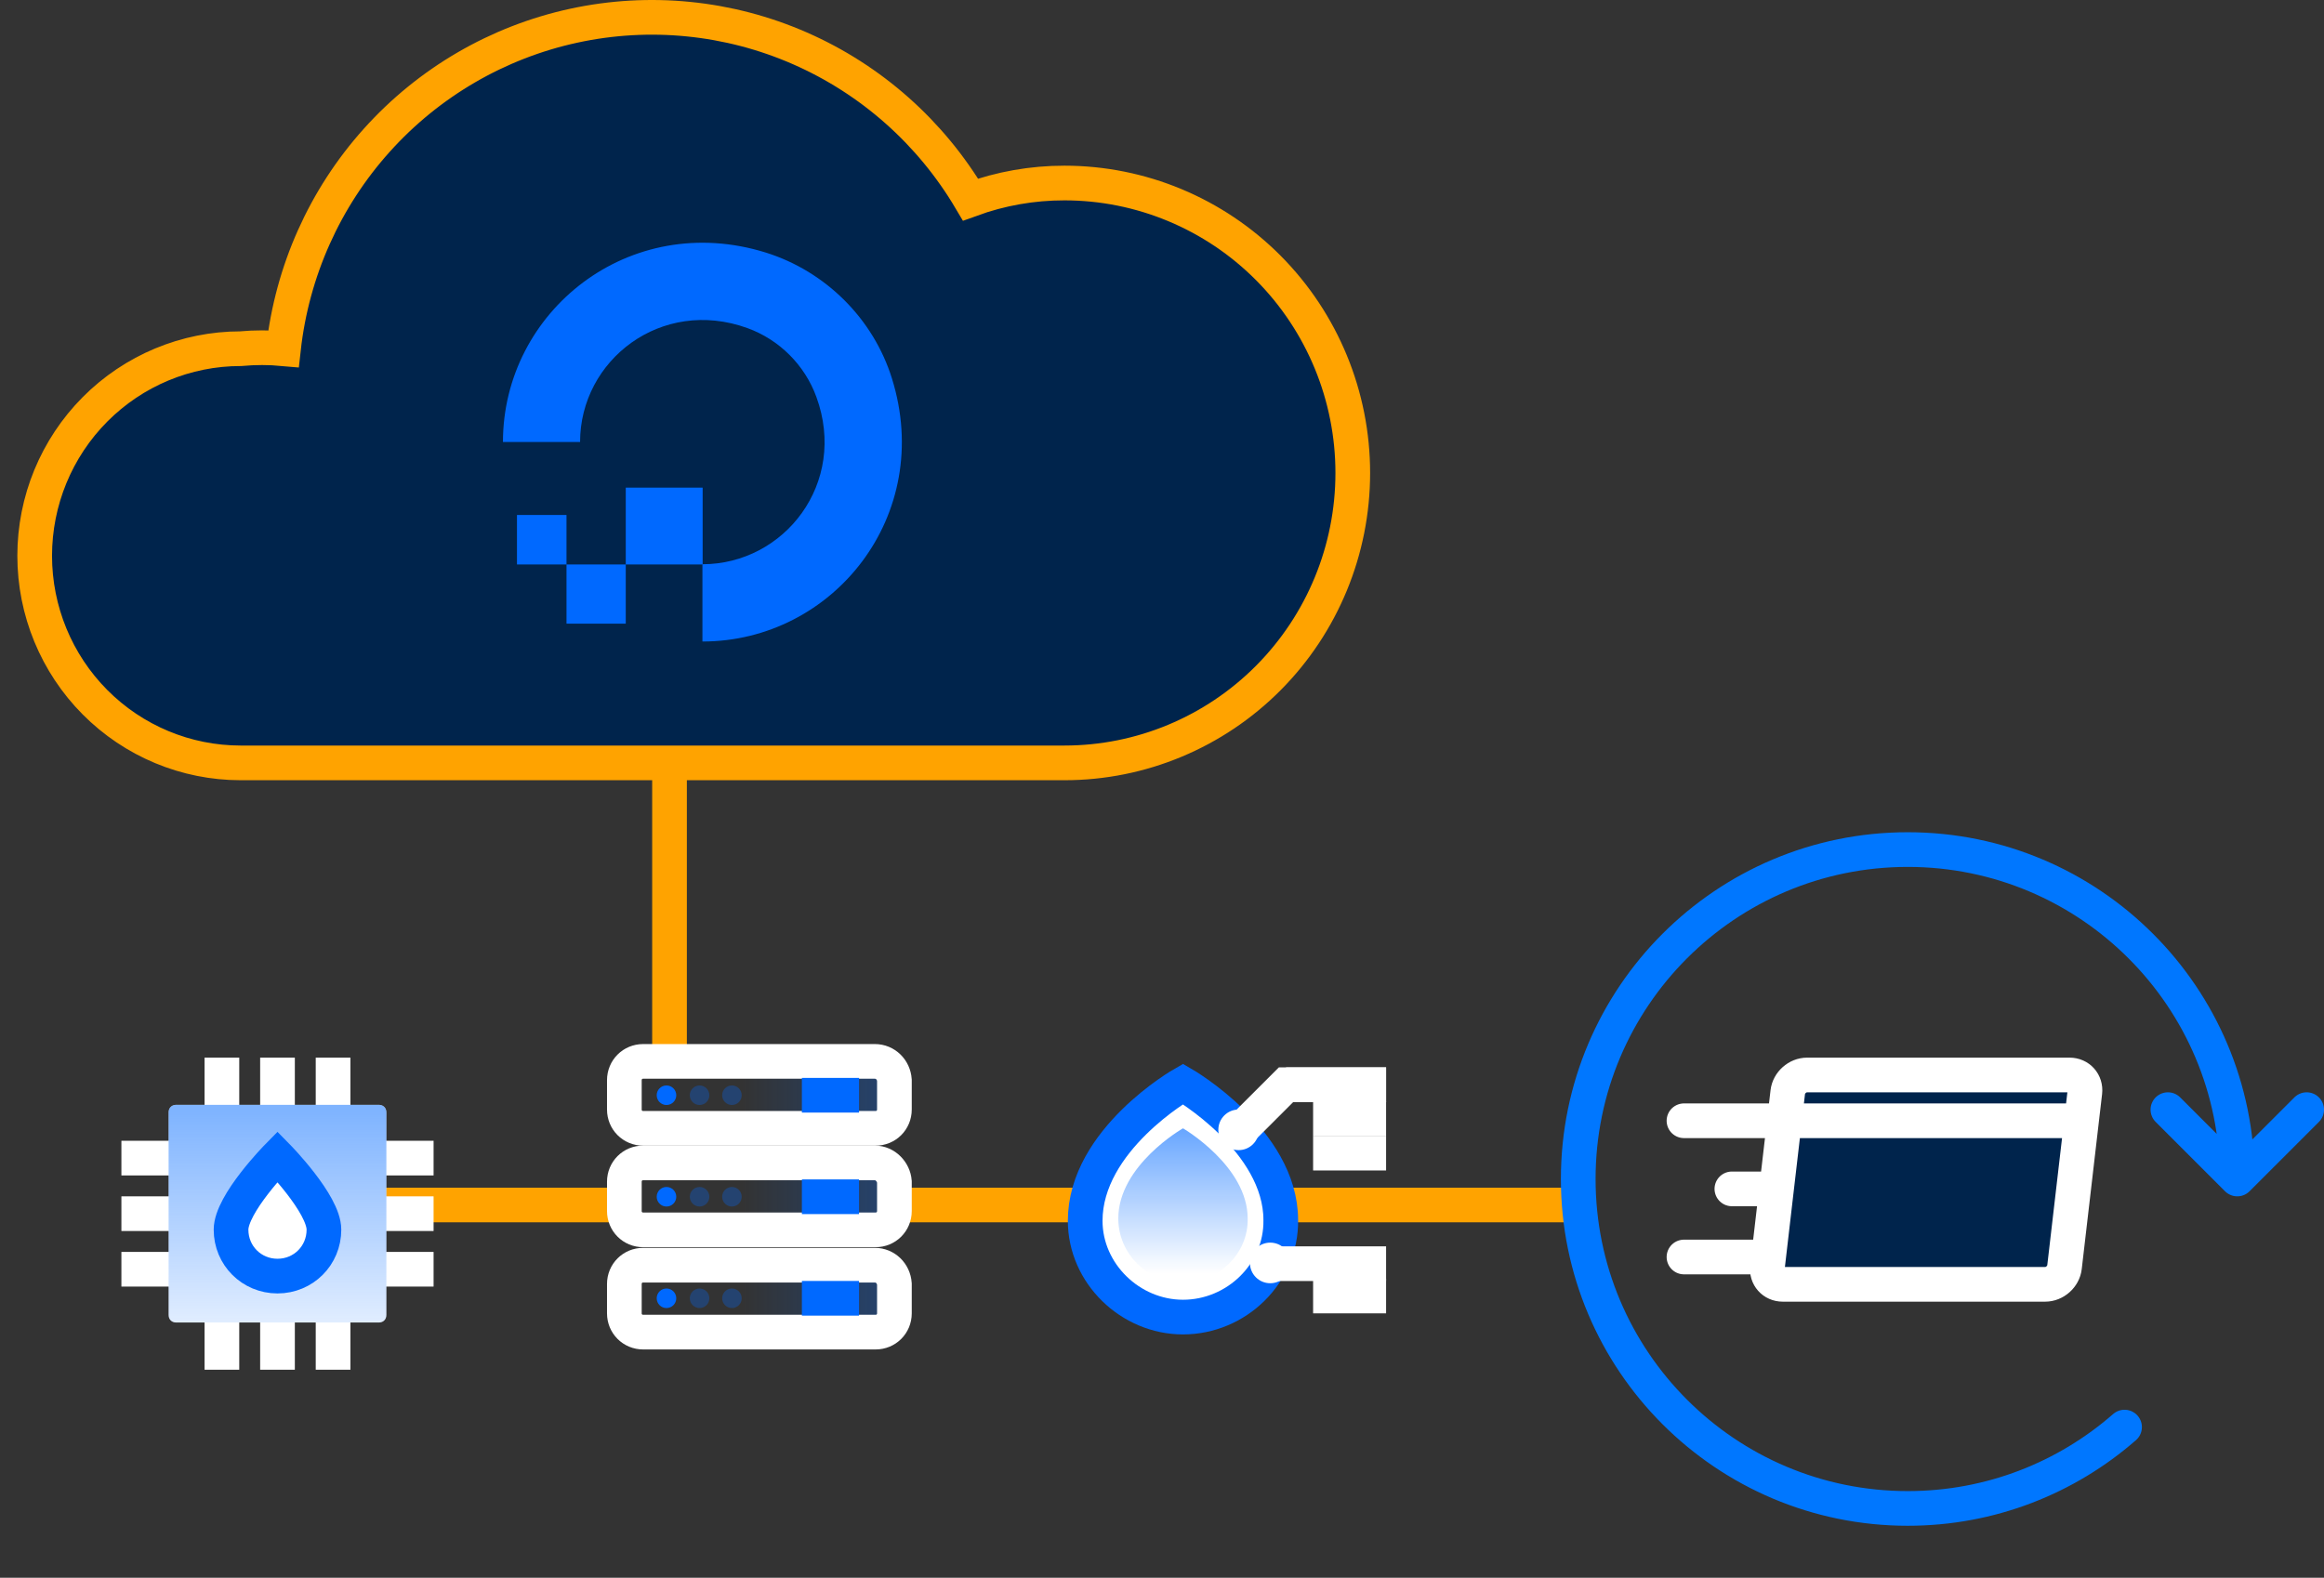 <svg xmlns="http://www.w3.org/2000/svg" width="134" height="91" viewBox="0 0 134 91" fill="none"><rect x="0" y="0" width="134" height="91" fill="#333333" stroke="none"/><path d="M61.375 10.556C59.528 10.554 57.696 10.877 55.96 11.511C53.671 7.64 50.231 4.589 46.125 2.789C42.02 0.99 37.456 0.534 33.078 1.484C28.701 2.434 24.73 4.744 21.728 8.086C18.725 11.428 16.843 15.635 16.345 20.111C15.523 20.036 14.697 20.036 13.875 20.111C10.726 20.111 7.705 21.37 5.478 23.61C3.251 25.85 2 28.888 2 32.056C2 35.224 3.251 38.262 5.478 40.502C7.705 42.742 10.726 44 13.875 44H38.604H49.5H61.375C65.784 44 70.013 42.238 73.131 39.102C76.248 35.966 78 31.713 78 27.278C78 22.843 76.248 18.59 73.131 15.454C70.013 12.318 65.784 10.556 61.375 10.556Z" fill="#00244C"></path><path d="M38.604 44H49.5H61.375C65.784 44 70.013 42.238 73.131 39.102C76.248 35.966 78 31.713 78 27.278C78 22.843 76.248 18.59 73.131 15.454C70.013 12.318 65.784 10.556 61.375 10.556C59.528 10.554 57.696 10.877 55.96 11.511C53.671 7.64 50.231 4.589 46.125 2.789C42.02 0.99 37.456 0.534 33.078 1.484C28.701 2.434 24.73 4.744 21.728 8.086C18.725 11.428 16.843 15.635 16.345 20.111C15.523 20.036 14.697 20.036 13.875 20.111C10.726 20.111 7.705 21.37 5.478 23.61C3.251 25.85 2 28.888 2 32.056C2 35.224 3.251 38.262 5.478 40.502C7.705 42.742 10.726 44 13.875 44H38.604ZM38.604 44V61M21.875 69.5H36M73.5 69.5H91M52 69.5H62.5" stroke="#FFA300" stroke-width="2"></path><path d="M50.443 72.971H37.084C36.477 72.971 36 73.448 36 74.055V75.747C36 76.354 36.477 76.831 37.084 76.831H50.487C51.094 76.831 51.571 76.354 51.571 75.747V74.055C51.528 73.448 51.051 72.971 50.443 72.971Z" fill="url(#paint0_linear_857_12117)"></path><path fill-rule="evenodd" clip-rule="evenodd" d="M50.443 72.971H37.084C36.477 72.971 36 73.448 36 74.055V75.747C36 76.354 36.477 76.831 37.084 76.831H50.487C51.094 76.831 51.571 76.354 51.571 75.747V74.055C51.528 73.448 51.051 72.971 50.443 72.971Z" stroke="white" stroke-width="2"></path><path d="M38.429 75.443C38.74 75.443 38.993 75.191 38.993 74.879C38.993 74.568 38.74 74.316 38.429 74.316C38.117 74.316 37.865 74.568 37.865 74.879C37.865 75.191 38.117 75.443 38.429 75.443Z" fill="#0069FF"></path><path opacity="0.3" d="M40.337 75.443C40.649 75.443 40.901 75.191 40.901 74.879C40.901 74.568 40.649 74.316 40.337 74.316C40.026 74.316 39.773 74.568 39.773 74.879C39.773 75.191 40.026 75.443 40.337 75.443Z" fill="#0069FF"></path><path opacity="0.3" d="M42.202 75.443C42.514 75.443 42.766 75.191 42.766 74.879C42.766 74.568 42.514 74.316 42.202 74.316C41.891 74.316 41.639 74.568 41.639 74.879C41.639 75.191 41.891 75.443 42.202 75.443Z" fill="#0069FF"></path><path d="M49.532 74.88H46.236" stroke="#0069FF" stroke-width="2"></path><path d="M50.443 67.072H37.084C36.477 67.072 36 67.549 36 68.157V69.848C36 70.455 36.477 70.933 37.084 70.933H50.487C51.094 70.933 51.571 70.455 51.571 69.848V68.157C51.528 67.593 51.051 67.072 50.443 67.072Z" fill="url(#paint1_linear_857_12117)"></path><path fill-rule="evenodd" clip-rule="evenodd" d="M50.443 67.072H37.084C36.477 67.072 36 67.549 36 68.157V69.848C36 70.455 36.477 70.933 37.084 70.933H50.487C51.094 70.933 51.571 70.455 51.571 69.848V68.157C51.528 67.593 51.051 67.072 50.443 67.072Z" stroke="white" stroke-width="2"></path><path d="M38.429 69.588C38.74 69.588 38.993 69.335 38.993 69.024C38.993 68.713 38.74 68.46 38.429 68.46C38.117 68.46 37.865 68.713 37.865 69.024C37.865 69.335 38.117 69.588 38.429 69.588Z" fill="#0069FF"></path><path opacity="0.3" d="M40.337 69.588C40.649 69.588 40.901 69.335 40.901 69.024C40.901 68.713 40.649 68.46 40.337 68.46C40.026 68.46 39.773 68.713 39.773 69.024C39.773 69.335 40.026 69.588 40.337 69.588Z" fill="#0069FF"></path><path opacity="0.3" d="M42.202 69.588C42.514 69.588 42.766 69.335 42.766 69.024C42.766 68.713 42.514 68.46 42.202 68.46C41.891 68.46 41.639 68.713 41.639 69.024C41.639 69.335 41.891 69.588 42.202 69.588Z" fill="#0069FF"></path><path d="M49.532 69.024H46.236" stroke="#0069FF" stroke-width="2"></path><path d="M50.443 61.217H37.084C36.477 61.217 36 61.694 36 62.301V63.993C36 64.6 36.477 65.077 37.084 65.077H50.487C51.094 65.077 51.571 64.6 51.571 63.993V62.301C51.528 61.694 51.051 61.217 50.443 61.217Z" fill="url(#paint2_linear_857_12117)"></path><path fill-rule="evenodd" clip-rule="evenodd" d="M50.443 61.217H37.084C36.477 61.217 36 61.694 36 62.301V63.993C36 64.6 36.477 65.077 37.084 65.077H50.487C51.094 65.077 51.571 64.6 51.571 63.993V62.301C51.528 61.694 51.051 61.217 50.443 61.217Z" stroke="white" stroke-width="2"></path><path d="M38.429 63.732C38.74 63.732 38.993 63.48 38.993 63.169C38.993 62.857 38.74 62.605 38.429 62.605C38.117 62.605 37.865 62.857 37.865 63.169C37.865 63.48 38.117 63.732 38.429 63.732Z" fill="#0069FF"></path><path opacity="0.3" d="M40.337 63.732C40.649 63.732 40.901 63.48 40.901 63.169C40.901 62.857 40.649 62.605 40.337 62.605C40.026 62.605 39.773 62.857 39.773 63.169C39.773 63.48 40.026 63.732 40.337 63.732Z" fill="#0069FF"></path><path opacity="0.3" d="M42.202 63.732C42.514 63.732 42.766 63.48 42.766 63.169C42.766 62.857 42.514 62.605 42.202 62.605C41.891 62.605 41.639 62.857 41.639 63.169C41.639 63.48 41.891 63.732 42.202 63.732Z" fill="#0069FF"></path><path d="M49.532 63.169H46.236" stroke="#0069FF" stroke-width="2"></path><path d="M7 70H25Z" fill="white"></path><path d="M7 70H25" stroke="white" stroke-width="2"></path><path d="M7 73.205H25Z" fill="white"></path><path d="M7 73.205H25" stroke="white" stroke-width="2"></path><path d="M7 66.795H25Z" fill="white"></path><path d="M7 66.795H25" stroke="white" stroke-width="2"></path><path d="M16 79V61Z" fill="white"></path><path d="M16 79V61" stroke="white" stroke-width="2"></path><path d="M19.205 79V61Z" fill="white"></path><path d="M19.205 79V61" stroke="white" stroke-width="2"></path><path d="M12.795 79V61Z" fill="white"></path><path d="M12.795 79V61" stroke="white" stroke-width="2"></path><path d="M21.839 76.278H10.161C9.898 76.278 9.722 76.102 9.722 75.839V64.161C9.722 63.898 9.898 63.722 10.161 63.722H21.839C22.102 63.722 22.278 63.898 22.278 64.161V75.839C22.278 76.102 22.102 76.278 21.839 76.278Z" fill="white"></path><path d="M21.839 76.278H10.161C9.898 76.278 9.722 76.102 9.722 75.839V64.161C9.722 63.898 9.898 63.722 10.161 63.722H21.839C22.102 63.722 22.278 63.898 22.278 64.161V75.839C22.278 76.102 22.102 76.278 21.839 76.278Z" fill="url(#paint3_linear_857_12117)"></path><path d="M13.322 70.922C13.322 69.429 16 66.707 16 66.707C16 66.707 18.678 69.429 18.678 70.922C18.678 72.415 17.493 73.6 16 73.6C14.507 73.6 13.322 72.415 13.322 70.922Z" fill="white" stroke="#0069FF" stroke-width="2"></path><path d="M68.21 75.964C65.174 75.964 62.571 73.448 62.571 70.412C62.571 65.728 68.21 62.518 68.21 62.518C68.21 62.518 73.848 65.771 73.848 70.369C73.892 73.448 71.289 75.964 68.21 75.964Z" fill="white" stroke="#0069FF" stroke-width="2"></path><path d="M68.21 73.969C66.171 73.969 64.48 72.32 64.48 70.282C64.48 67.202 68.21 65.077 68.21 65.077C68.21 65.077 71.94 67.246 71.94 70.282C71.983 72.32 70.248 73.969 68.21 73.969Z" fill="url(#paint4_linear_857_12117)"></path><path d="M71.419 66.335C72.066 66.335 72.59 65.811 72.59 65.164C72.59 64.517 72.066 63.993 71.419 63.993C70.772 63.993 70.248 64.517 70.248 65.164C70.248 65.811 70.772 66.335 71.419 66.335Z" fill="white"></path><path d="M71.506 65.207L74.152 62.562H79.921" stroke="white" stroke-width="2"></path><path d="M73.241 72.884H79.921" stroke="white" stroke-width="2"></path><path d="M74.152 62.562H79.921" stroke="white" stroke-width="2"></path><path d="M75.713 64.513H79.921" stroke="white" stroke-width="2"></path><path d="M75.713 66.508H79.921" stroke="white" stroke-width="2"></path><path d="M75.713 74.749H79.921" stroke="white" stroke-width="2"></path><path d="M73.241 74.012C73.888 74.012 74.412 73.488 74.412 72.841C74.412 72.194 73.888 71.67 73.241 71.67C72.594 71.67 72.07 72.194 72.07 72.841C72.07 73.488 72.594 74.012 73.241 74.012Z" fill="white"></path><path fill-rule="evenodd" clip-rule="evenodd" d="M40.501 37V32.543C45.222 32.543 48.886 27.864 47.073 22.898C46.408 21.061 44.935 19.588 43.096 18.923C38.128 17.125 33.447 20.774 33.447 25.492H29C29 17.972 36.276 12.107 44.165 14.57C47.608 15.652 50.359 18.389 51.429 21.83C53.893 29.728 48.038 37 40.501 37Z" fill="#0069FF"></path><path fill-rule="evenodd" clip-rule="evenodd" d="M36.081 32.556H40.514V28.125H36.081V32.556ZM32.664 35.97H36.081L36.081 32.556H32.664L32.664 35.97ZM29.808 32.556H32.664V29.701H29.808V32.556Z" fill="#0069FF"></path><path d="M129 68C129 57.507 120.493 49 110 49C99.507 49 91 57.507 91 68C91 78.493 99.507 87 110 87C114.786 87 119.159 85.23 122.5 82.309M129 68L125 64M129 68L133 64" stroke="#0077FF" stroke-width="2" stroke-linecap="round" stroke-linejoin="round"></path><path d="M103.081 62.993C103.145 62.445 103.645 62 104.197 62H119.326C119.878 62 120.274 62.445 120.211 62.993L120.019 64.641L119.038 73.082C118.974 73.63 118.475 74.075 117.923 74.075H102.793C102.241 74.075 101.845 73.63 101.909 73.082L101.977 72.499L102.433 68.57L102.89 64.641L103.081 62.993Z" fill="#00244C"></path><path d="M102.89 64.641L103.081 62.993C103.145 62.445 103.645 62 104.197 62H119.326C119.878 62 120.274 62.445 120.211 62.993L120.019 64.641M102.89 64.641H120.019M102.89 64.641L102.433 68.57M102.89 64.641H97.097M120.019 64.641L119.038 73.082C118.974 73.63 118.475 74.075 117.923 74.075H102.793C102.241 74.075 101.845 73.63 101.909 73.082L101.977 72.499M101.977 72.499H97.097M101.977 72.499L102.433 68.57M102.433 68.57H99.859" stroke="white" stroke-width="2" stroke-linecap="round" stroke-linejoin="round"></path><defs><linearGradient id="paint0_linear_857_12117" x1="51.612" y1="74.901" x2="42.776" y2="74.901" gradientUnits="userSpaceOnUse"><stop stop-color="#0069FF" stop-opacity="0.3"></stop><stop offset="1" stop-color="#0069FF" stop-opacity="0"></stop></linearGradient><linearGradient id="paint1_linear_857_12117" x1="51.612" y1="69.024" x2="42.776" y2="69.024" gradientUnits="userSpaceOnUse"><stop stop-color="#0069FF" stop-opacity="0.3"></stop><stop offset="1" stop-color="#0069FF" stop-opacity="0"></stop></linearGradient><linearGradient id="paint2_linear_857_12117" x1="51.612" y1="63.147" x2="42.776" y2="63.147" gradientUnits="userSpaceOnUse"><stop stop-color="#0069FF" stop-opacity="0.3"></stop><stop offset="1" stop-color="#0069FF" stop-opacity="0"></stop></linearGradient><linearGradient id="paint3_linear_857_12117" x1="16" y1="64.181" x2="16" y2="80.09" gradientUnits="userSpaceOnUse"><stop stop-color="#0069FF" stop-opacity="0.5"></stop><stop offset="1" stop-color="#0069FF" stop-opacity="0"></stop></linearGradient><linearGradient id="paint4_linear_857_12117" x1="68.228" y1="65.017" x2="68.228" y2="73.445" gradientUnits="userSpaceOnUse"><stop stop-color="#0069FF" stop-opacity="0.6"></stop><stop offset="1" stop-color="#0069FF" stop-opacity="0"></stop></linearGradient></defs></svg>